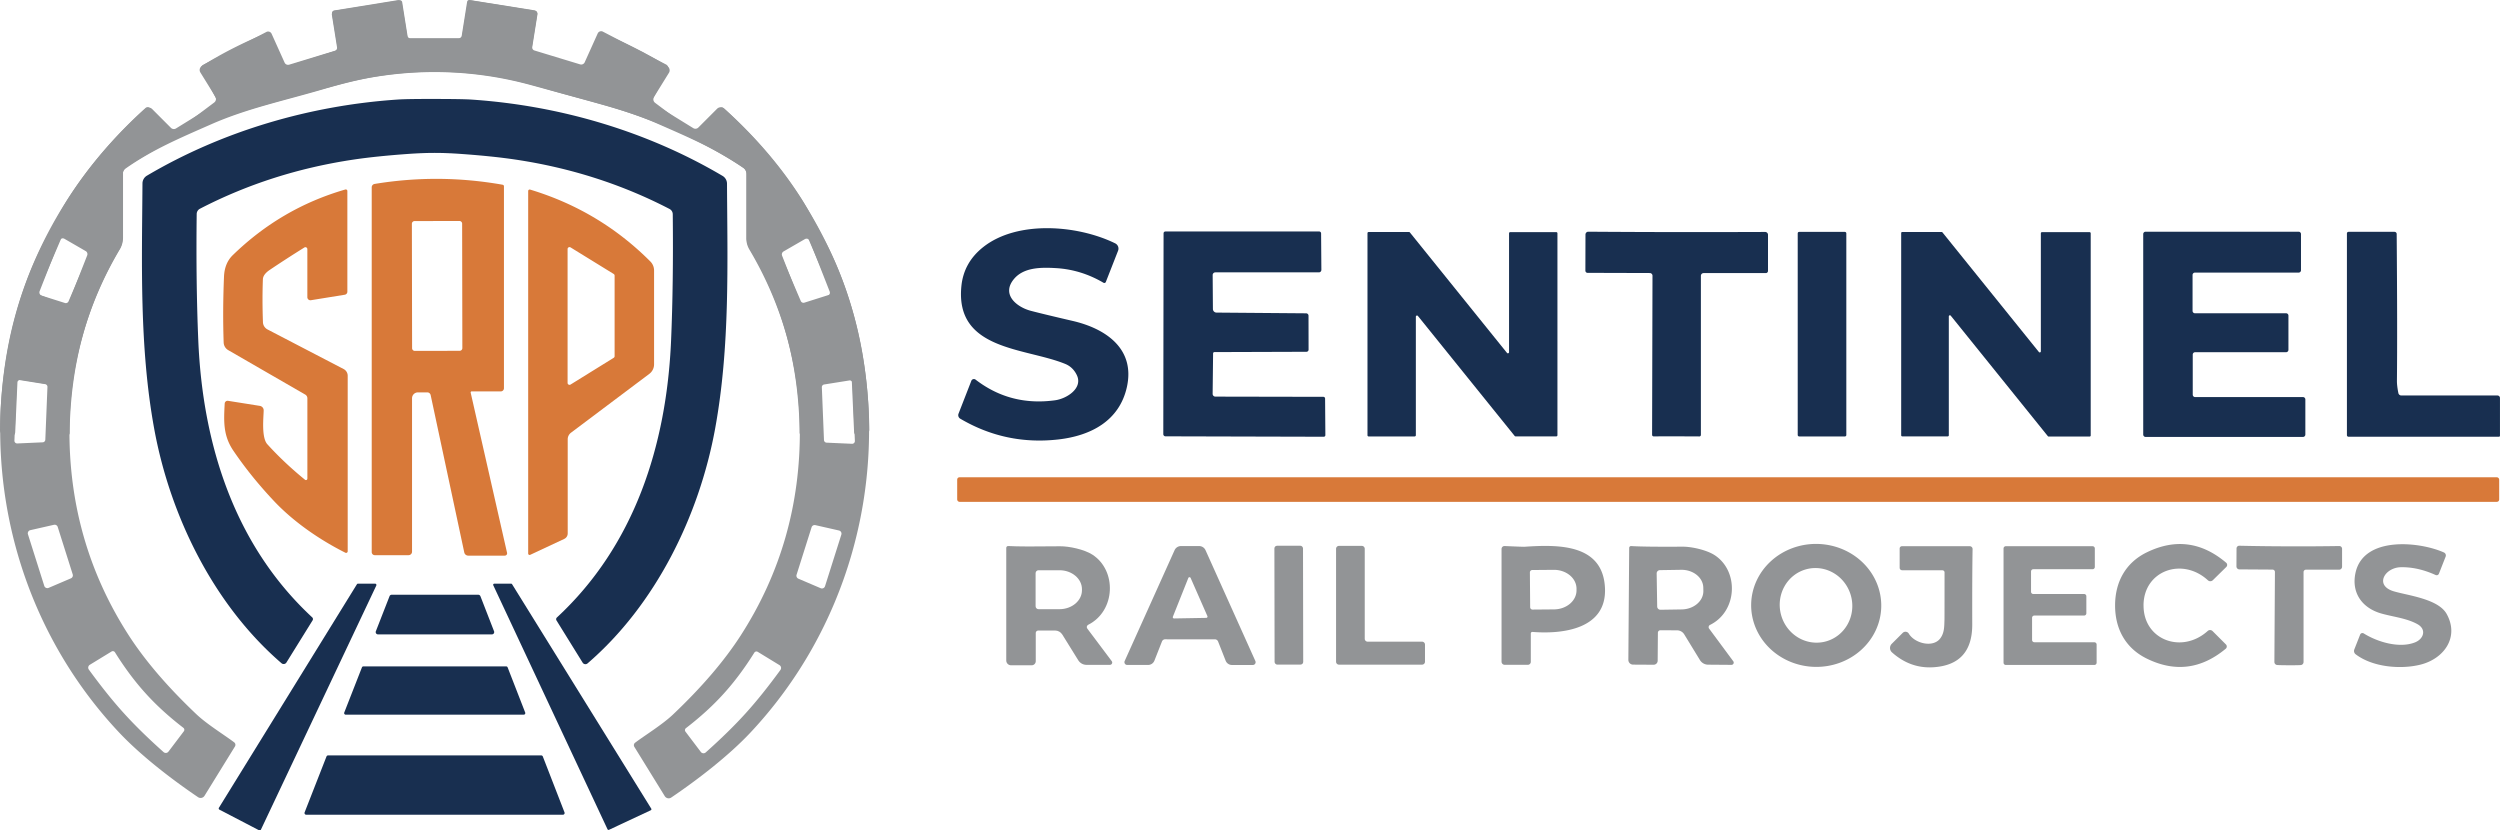 <?xml version="1.0" encoding="UTF-8" standalone="no"?>
<!-- Created with Inkscape (http://www.inkscape.org/) -->

<svg
   width="82.032mm"
   height="27.249mm"
   viewBox="0 0 82.032 27.249"
   version="1.1"
   id="svg1"
   xml:space="preserve"
   xmlns="http://www.w3.org/2000/svg"
   xmlns:svg="http://www.w3.org/2000/svg"><defs
     id="defs1" /><path
     fill="#929496"
     d="m 9.357,2.156 a 0.036,0.036 0 0 0 0.044,0.019 l 1.65,-0.522 a 0.046,0.047 76.5 0 0 0.032,-0.051 l -0.188,-1.161 a 0.086,0.086 0 0 1 0.071,-0.098 l 2.088,-0.338 a 0.113,0.113 0 0 1 0.131,0.093 l 0.176,1.085 a 0.087,0.086 85.1 0 0 0.085,0.072 h 1.605 a 0.101,0.101 0 0 0 0.1,-0.086 l 0.176,-1.108 a 0.073,0.073 0 0 1 0.083,-0.061 L 17.53,0.338 a 0.125,0.125 0 0 1 0.104,0.143 l -0.169,1.062 a 0.101,0.101 0 0 0 0.07,0.113 l 1.5,0.456 a 0.126,0.125 20.4 0 0 0.151,-0.069 l 0.426,-0.945 a 0.124,0.125 25.8 0 1 0.17,-0.06 l 2.075,1.079 a 0.136,0.135 27.6 0 1 0.057,0.182 l -0.502,0.965 a 0.107,0.107 0 0 0 0.038,0.14 l 1.297,0.8 a 0.135,0.135 0 0 0 0.167,-0.019 l 0.615,-0.616 a 0.172,0.171 43.6 0 1 0.235,-0.006 q 1.542,1.388 2.538,2.964 0.244,0.386 0.777,1.4 c 0.977,1.856 1.424,4.08 1.445,6.169 a 0.186,0.186 0 0 1 -0.155,0.186 l -0.173,0.028 a 0.148,0.148 0 0 1 -0.171,-0.14 l -0.073,-1.637 a 0.089,0.089 0 0 0 -0.103,-0.083 l -0.827,0.134 a 0.115,0.115 0 0 0 -0.097,0.118 l 0.064,1.455 a 0.097,0.096 87.3 0 1 -0.091,0.101 l -0.569,0.025 a 0.087,0.087 0 0 1 -0.091,-0.086 q -0.033,-3.347 -1.64,-6.037 a 0.659,0.656 29.8 0 1 -0.092,-0.336 v -2.092 a 0.268,0.269 17.3 0 0 -0.115,-0.221 c -0.863,-0.605 -1.72,-0.97 -2.809,-1.449 -1.176,-0.516 -2.371,-0.764 -3.646,-1.139 q -0.995,-0.293 -1.693,-0.407 -2.606,-0.426 -5.14,0.265 -2.048,0.558 -2.561,0.706 -2.387,0.688 -4.399,1.998 a 0.23,0.232 73.3 0 0 -0.106,0.194 v 2.122 a 0.741,0.75 60 0 1 -0.104,0.378 c -1.056,1.78 -1.637,3.774 -1.654,5.878 q -0.029,3.715 1.931,6.768 0.81,1.262 2.236,2.613 c 0.347,0.328 0.901,0.667 1.238,0.92 a 0.103,0.103 0 0 1 0.026,0.135 l -0.999,1.619 a 0.15,0.151 33.2 0 1 -0.213,0.045 c -0.872,-0.59 -1.887,-1.373 -2.598,-2.131 C 0.75,20.672 -0.579,15.995 0.246,11.468 0.806,8.398 2.459,5.63 4.775,3.544 a 0.1,0.1 0 0 1 0.139,0.003 l 0.722,0.723 a 0.131,0.131 0 0 0 0.171,0.011 l 1.221,-0.917 a 0.148,0.146 55.5 0 0 0.036,-0.196 l -0.489,-0.79 a 0.155,0.157 57.8 0 1 0.05,-0.214 q 0.95,-0.6 2.114,-1.079 a 0.112,0.11 66.3 0 1 0.143,0.056 z m -7.251,7.836 a 0.115,0.115 0 0 0 0.149,-0.065 l 0.606,-1.547 a 0.115,0.115 0 0 0 -0.05,-0.142 l -0.696,-0.402 a 0.115,0.115 0 0 0 -0.164,0.057 l -0.65,1.66 a 0.115,0.115 0 0 0 0.065,0.149 z M 27.2,9.676 a 0.097,0.097 0 0 0 0.061,-0.131 l -0.737,-1.713 a 0.097,0.097 0 0 0 -0.14,-0.044 l -0.723,0.447 a 0.097,0.097 0 0 0 -0.038,0.121 l 0.653,1.521 a 0.097,0.097 0 0 0 0.118,0.054 z M 0.655,12.473 a 0.09,0.09 0 0 0 -0.105,0.086 l -0.077,1.899 a 0.09,0.09 0 0 0 0.093,0.093 l 0.835,-0.037 a 0.09,0.09 0 0 0 0.086,-0.086 l 0.07,-1.731 a 0.09,0.09 0 0 0 -0.075,-0.092 z m 1.672,6.504 a 0.106,0.106 0 0 0 0.059,-0.13 l -0.492,-1.556 a 0.106,0.106 0 0 0 -0.124,-0.071 l -0.775,0.176 a 0.106,0.106 0 0 0 -0.078,0.135 l 0.536,1.694 a 0.106,0.106 0 0 0 0.142,0.065 z m 1.734,4.421 q 0.528,0.585 1.306,1.28 a 0.109,0.11 39.5 0 0 0.161,-0.016 l 0.504,-0.666 a 0.082,0.082 0 0 0 -0.016,-0.115 q -0.712,-0.547 -1.239,-1.131 -0.528,-0.582 -1.004,-1.345 a 0.082,0.082 0 0 0 -0.113,-0.027 l -0.712,0.435 a 0.109,0.11 56.2 0 0 -0.032,0.159 q 0.615,0.843 1.145,1.426 z"
     id="path75-6"
     style="stroke-width:0.113" /><path
     fill="#929496"
     d="m 19.167,2.167 a 0.036,0.036 0 0 1 -0.044,0.019 l -1.65,-0.522 a 0.047,0.046 13.5 0 1 -0.032,-0.051 l 0.188,-1.161 a 0.086,0.086 0 0 0 -0.071,-0.098 l -2.088,-0.338 a 0.113,0.113 0 0 0 -0.131,0.093 l -0.176,1.085 a 0.086,0.087 4.9 0 1 -0.085,0.072 h -1.605 a 0.101,0.101 0 0 1 -0.1,-0.086 l -0.176,-1.108 a 0.073,0.073 0 0 0 -0.083,-0.061 l -2.12,0.337 a 0.125,0.125 0 0 0 -0.104,0.143 l 0.169,1.062 a 0.101,0.101 0 0 1 -0.07,0.113 l -1.5,0.456 a 0.125,0.126 69.6 0 1 -0.151,-0.069 l -0.426,-0.945 a 0.125,0.124 64.2 0 0 -0.17,-0.06 l -2.075,1.079 a 0.135,0.136 62.4 0 0 -0.058,0.182 l 0.502,0.965 a 0.107,0.107 0 0 1 -0.038,0.14 l -1.297,0.8 a 0.135,0.135 0 0 1 -0.167,-0.019 l -0.615,-0.616 a 0.171,0.172 46.4 0 0 -0.235,-0.006 q -1.542,1.388 -2.538,2.964 -0.244,0.386 -0.777,1.4 C 0.469,9.795 0.021,12.019 4.4937704e-6,14.107 A 0.186,0.186 0 0 0 0.155,14.293 l 0.173,0.028 a 0.148,0.148 0 0 0 0.171,-0.14 l 0.073,-1.637 a 0.089,0.089 0 0 1 0.103,-0.083 l 0.827,0.134 a 0.115,0.115 0 0 1 0.097,0.118 l -0.064,1.455 a 0.096,0.097 2.7 0 0 0.091,0.101 l 0.569,0.025 a 0.087,0.087 0 0 0 0.091,-0.086 q 0.033,-3.347 1.64,-6.037 a 0.656,0.659 60.2 0 0 0.092,-0.336 v -2.092 a 0.269,0.268 72.7 0 1 0.115,-0.221 c 0.863,-0.605 1.72,-0.97 2.809,-1.449 1.176,-0.516 2.371,-0.764 3.646,-1.139 q 0.995,-0.293 1.693,-0.407 2.606,-0.426 5.14,0.265 2.048,0.558 2.561,0.706 2.387,0.688 4.399,1.998 a 0.232,0.23 16.7 0 1 0.106,0.194 v 2.122 a 0.75,0.741 30 0 0 0.104,0.379 c 1.056,1.78 1.637,3.774 1.654,5.878 q 0.029,3.715 -1.931,6.768 -0.81,1.262 -2.236,2.613 c -0.347,0.328 -0.901,0.667 -1.238,0.92 a 0.103,0.103 0 0 0 -0.026,0.135 l 0.999,1.619 a 0.151,0.15 56.8 0 0 0.213,0.045 c 0.872,-0.59 1.887,-1.373 2.598,-2.131 3.15,-3.359 4.479,-8.036 3.653,-12.563 C 27.718,8.409 26.066,5.641 23.75,3.555 a 0.1,0.1 0 0 0 -0.139,0.003 l -0.722,0.723 a 0.131,0.131 0 0 1 -0.171,0.011 l -1.221,-0.917 a 0.146,0.148 34.5 0 1 -0.036,-0.196 l 0.489,-0.79 a 0.157,0.155 32.2 0 0 -0.05,-0.214 q -0.95,-0.6 -2.114,-1.079 a 0.11,0.112 23.7 0 0 -0.143,0.056 z m 7.251,7.836 a 0.115,0.115 0 0 1 -0.149,-0.065 l -0.606,-1.547 a 0.115,0.115 0 0 1 0.05,-0.142 l 0.696,-0.402 a 0.115,0.115 0 0 1 0.164,0.057 l 0.65,1.66 a 0.115,0.115 0 0 1 -0.065,0.149 z M 1.325,9.687 a 0.097,0.097 0 0 1 -0.061,-0.131 l 0.737,-1.713 a 0.097,0.097 0 0 1 0.14,-0.044 l 0.723,0.447 a 0.097,0.097 0 0 1 0.038,0.121 l -0.653,1.521 a 0.097,0.097 0 0 1 -0.118,0.054 z M 27.869,12.484 a 0.09,0.09 0 0 1 0.105,0.086 l 0.077,1.899 a 0.09,0.09 0 0 1 -0.093,0.093 l -0.835,-0.037 a 0.09,0.09 0 0 1 -0.086,-0.086 l -0.07,-1.731 a 0.09,0.09 0 0 1 0.075,-0.092 z m -1.672,6.504 a 0.106,0.106 0 0 1 -0.059,-0.13 l 0.492,-1.556 a 0.106,0.106 0 0 1 0.124,-0.071 l 0.775,0.176 a 0.106,0.106 0 0 1 0.078,0.135 l -0.536,1.694 a 0.106,0.106 0 0 1 -0.142,0.065 z m -1.734,4.421 q -0.528,0.585 -1.306,1.28 a 0.11,0.109 50.5 0 1 -0.161,-0.016 l -0.504,-0.666 a 0.082,0.082 0 0 1 0.016,-0.115 q 0.712,-0.547 1.239,-1.131 0.528,-0.582 1.004,-1.345 a 0.082,0.082 0 0 1 0.113,-0.027 l 0.712,0.435 a 0.11,0.109 33.8 0 1 0.032,0.159 q -0.615,0.843 -1.145,1.426 z"
     id="path75-6-1"
     style="fill:#929496;fill-opacity:1;stroke-width:0.113" /><path
     fill="#182f50"
     d="m 14.267,3.247 q 0.902,0.001 1.196,0.02 c 2.888,0.193 5.761,1.035 8.247,2.505 a 0.297,0.297 0 0 1 0.145,0.253 c 0.013,2.585 0.103,5.354 -0.39,8.042 -0.525,2.867 -1.956,5.782 -4.186,7.701 a 0.107,0.107 0 0 1 -0.161,-0.025 l -0.857,-1.383 a 0.078,0.078 0 0 1 0.013,-0.099 c 2.547,-2.359 3.599,-5.656 3.746,-9.091 q 0.08,-1.871 0.055,-4.141 a 0.196,0.197 13.2 0 0 -0.107,-0.173 q -2.336,-1.212 -5.043,-1.618 -0.745,-0.112 -1.799,-0.187 -0.471,-0.034 -0.861,-0.034 -0.39,0 -0.861,0.033 -1.054,0.075 -1.799,0.186 -2.707,0.403 -5.044,1.613 a 0.197,0.196 76.9 0 0 -0.107,0.173 q -0.027,2.27 0.052,4.141 c 0.143,3.435 1.193,6.733 3.738,9.094 a 0.078,0.078 0 0 1 0.013,0.099 l -0.858,1.382 a 0.107,0.107 0 0 1 -0.161,0.025 c -2.229,-1.92 -3.658,-4.836 -4.18,-7.704 -0.49,-2.688 -0.399,-5.457 -0.383,-8.042 a 0.297,0.297 0 0 1 0.146,-0.253 c 2.487,-1.468 5.36,-2.308 8.248,-2.499 q 0.294,-0.019 1.197,-0.019 z"
     id="path76-9"
     style="stroke-width:0.113" /><path
     fill="#d87939"
     d="m 15.477,12.842 a 0.034,0.034 0 0 0 -0.033,0.041 l 1.194,5.257 a 0.075,0.077 83.5 0 1 -0.074,0.092 h -1.2 a 0.133,0.133 0 0 1 -0.13,-0.105 l -1.103,-5.163 a 0.113,0.112 83.9 0 0 -0.109,-0.089 h -0.308 a 0.194,0.194 0 0 0 -0.194,0.194 v 5.034 a 0.115,0.114 0 0 1 -0.115,0.114 h -1.107 a 0.101,0.101 0 0 1 -0.101,-0.101 V 6.146 a 0.112,0.113 85.2 0 1 0.093,-0.11 q 2.103,-0.347 4.204,0.026 a 0.051,0.051 0 0 1 0.042,0.05 v 6.627 a 0.103,0.104 0 0 1 -0.103,0.104 z m -0.313,-5.502 a 0.089,0.089 0 0 0 -0.089,-0.089 l -1.471,0.003 a 0.089,0.089 0 0 0 -0.089,0.089 l 0.007,4.082 a 0.089,0.089 0 0 0 0.089,0.089 l 1.471,-0.003 a 0.089,0.089 0 0 0 0.089,-0.089 z"
     id="path77-4"
     style="stroke-width:0.113" /><path
     fill="#d87939"
     d="m 10.086,15.704 v -2.634 a 0.141,0.142 14.8 0 0 -0.071,-0.123 l -2.526,-1.458 a 0.301,0.301 0 0 1 -0.15,-0.25 q -0.036,-1.027 0.011,-2.161 0.019,-0.445 0.287,-0.705 1.589,-1.546 3.694,-2.155 a 0.052,0.052 0 0 1 0.067,0.05 v 3.303 a 0.101,0.101 0 0 1 -0.086,0.1 l -1.111,0.18 a 0.1,0.1 0 0 1 -0.116,-0.099 v -1.577 a 0.064,0.064 0 0 0 -0.098,-0.054 q -0.618,0.386 -1.133,0.733 -0.222,0.149 -0.228,0.311 -0.025,0.662 0.002,1.407 a 0.279,0.279 0 0 0 0.15,0.238 l 2.497,1.299 a 0.249,0.249 0 0 1 0.134,0.221 v 5.76 a 0.052,0.053 13.1 0 1 -0.075,0.047 c -0.819,-0.411 -1.686,-0.997 -2.348,-1.701 q -0.754,-0.801 -1.327,-1.645 c -0.341,-0.5 -0.317,-0.97 -0.286,-1.55 a 0.096,0.096 0 0 1 0.11,-0.089 l 1.043,0.166 a 0.15,0.148 4.6 0 1 0.126,0.146 c -10e-4,0.202 -0.083,0.889 0.121,1.114 q 0.546,0.602 1.234,1.163 a 0.047,0.047 0 0 0 0.078,-0.037 z"
     id="path78-1"
     style="stroke-width:0.113" /><path
     fill="#d87939"
     d="m 17.399,18.205 a 0.047,0.047 0 0 1 -0.068,-0.043 V 6.268 a 0.05,0.05 0 0 1 0.064,-0.047 q 2.277,0.688 3.945,2.359 a 0.415,0.419 22.3 0 1 0.122,0.295 v 3.08 a 0.391,0.391 0 0 1 -0.154,0.311 l -2.573,1.933 a 0.273,0.27 71.6 0 0 -0.107,0.216 v 3.09 a 0.196,0.197 77.5 0 1 -0.114,0.178 z m 2.738,-6.464 a 0.064,0.064 0 0 0 0.03,-0.055 V 9.045 a 0.064,0.064 0 0 0 -0.03,-0.055 l -1.415,-0.872 a 0.064,0.064 0 0 0 -0.098,0.054 v 4.392 a 0.064,0.064 0 0 0 0.098,0.054 z"
     id="path79-3"
     style="stroke-width:0.113" /><path
     fill="#182f50"
     d="m 31.872,12.496 a 0.09,0.091 29.3 0 1 0.14,-0.039 q 1.142,0.879 2.61,0.677 c 0.381,-0.052 0.914,-0.393 0.714,-0.82 q -0.126,-0.268 -0.386,-0.374 c -1.312,-0.535 -3.618,-0.436 -3.404,-2.553 q 0.078,-0.776 0.718,-1.281 c 1.117,-0.882 3.091,-0.727 4.328,-0.121 a 0.192,0.19 23.8 0 1 0.095,0.242 l -0.401,1.024 a 0.054,0.054 0 0 1 -0.078,0.027 q -0.733,-0.431 -1.555,-0.48 c -0.497,-0.03 -1.057,-0.026 -1.377,0.351 -0.434,0.513 0.085,0.926 0.541,1.048 q 0.376,0.1 1.387,0.335 c 1.063,0.248 2.059,0.902 1.77,2.179 -0.248,1.092 -1.168,1.586 -2.248,1.709 q -1.727,0.196 -3.218,-0.682 a 0.134,0.134 0 0 1 -0.056,-0.164 z"
     id="path80-7"
     style="stroke-width:0.113" /><path
     fill="#182f50"
     d="m 43.422,13.021 a 0.057,0.057 0 0 1 0.058,0.057 l 0.009,1.2 a 0.053,0.053 0 0 1 -0.053,0.053 l -5.193,-0.014 a 0.072,0.072 0 0 1 -0.072,-0.072 l 0.009,-6.589 a 0.059,0.06 0.1 0 1 0.059,-0.06 h 5.048 a 0.063,0.062 89.6 0 1 0.062,0.062 l 0.009,1.196 a 0.082,0.082 0 0 1 -0.082,0.083 h -3.397 a 0.088,0.088 0 0 0 -0.088,0.089 l 0.008,1.113 a 0.119,0.119 0 0 0 0.119,0.118 l 2.94,0.024 a 0.079,0.079 0 0 1 0.078,0.079 l 0.002,1.112 a 0.07,0.07 0 0 1 -0.07,0.071 l -3.019,0.01 a 0.044,0.044 0 0 0 -0.044,0.042 l -0.015,1.327 a 0.09,0.09 0 0 0 0.089,0.092 z"
     id="path81-8"
     style="stroke-width:0.113" /><path
     fill="#182f50"
     d="m 46.418,14.321 h -1.509 a 0.038,0.038 0 0 1 -0.038,-0.038 V 7.651 a 0.038,0.038 0 0 1 0.038,-0.038 h 1.325 a 0.038,0.038 0 0 1 0.029,0.015 l 3.185,3.951 a 0.038,0.038 0 0 0 0.068,-0.024 V 7.655 a 0.038,0.038 0 0 1 0.038,-0.038 h 1.512 a 0.038,0.038 0 0 1 0.038,0.038 v 6.626 a 0.038,0.038 0 0 1 -0.038,0.038 h -1.337 a 0.038,0.038 0 0 1 -0.029,-0.015 l -3.174,-3.936 a 0.038,0.038 0 0 0 -0.068,0.024 v 3.89 a 0.038,0.038 0 0 1 -0.038,0.038 z"
     id="path82-8"
     style="stroke-width:0.113" /><path
     fill="#182f50"
     d="m 55.019,7.615 q 1.409,0.002 2.901,-0.004 a 0.093,0.093 0 0 1 0.093,0.093 v 1.185 a 0.071,0.072 0 0 1 -0.071,0.072 h -2.042 a 0.089,0.089 0 0 0 -0.089,0.089 v 5.22 a 0.05,0.051 0.2 0 1 -0.05,0.051 q -0.14,-0.002 -0.751,-0.003 -0.611,0 -0.75,0.001 a 0.051,0.05 89.9 0 1 -0.05,-0.051 l 0.013,-5.22 a 0.089,0.089 0 0 0 -0.089,-0.089 l -2.042,-0.006 a 0.071,0.072 0.1 0 1 -0.071,-0.072 l 0.003,-1.185 a 0.093,0.093 0 0 1 0.093,-0.093 q 1.491,0.011 2.901,0.012 z"
     id="path83-3"
     style="stroke-width:0.113" /><rect
     fill="#182f50"
     x="58.988"
     y="7.609"
     width="1.595"
     height="6.712"
     rx="0.045"
     id="rect83-8"
     style="stroke-width:0.113" /><path
     fill="#182f50"
     d="m 68.602,7.654 v 6.635 a 0.036,0.036 0 0 1 -0.036,0.036 h -1.343 a 0.036,0.036 0 0 1 -0.028,-0.014 l -3.185,-3.952 a 0.036,0.036 0 0 0 -0.064,0.023 v 3.901 a 0.036,0.036 0 0 1 -0.036,0.036 h -1.491 a 0.036,0.036 0 0 1 -0.036,-0.036 V 7.648 a 0.036,0.036 0 0 1 0.036,-0.036 h 1.291 a 0.036,0.036 0 0 1 0.028,0.014 l 3.164,3.925 a 0.036,0.036 0 0 0 0.064,-0.023 V 7.654 a 0.036,0.036 0 0 1 0.036,-0.036 h 1.564 a 0.036,0.036 0 0 1 0.036,0.036 z"
     id="path84-1"
     style="fill:#182f50;fill-opacity:1;stroke:none;stroke-width:0.113" /><path
     fill="#182f50"
     d="m 75.567,14.337 h -5.164 a 0.078,0.078 0 0 1 -0.078,-0.078 V 7.681 a 0.078,0.078 0 0 1 0.078,-0.078 h 5.021 a 0.078,0.078 0 0 1 0.078,0.078 v 1.186 a 0.078,0.078 0 0 1 -0.078,0.078 h -3.402 a 0.078,0.078 0 0 0 -0.078,0.078 v 1.178 a 0.078,0.078 0 0 0 0.078,0.078 h 2.99 a 0.078,0.078 0 0 1 0.078,0.078 v 1.122 a 0.078,0.078 0 0 1 -0.078,0.078 h -2.984 a 0.078,0.078 0 0 0 -0.078,0.078 v 1.316 a 0.078,0.078 0 0 0 0.078,0.078 h 3.539 a 0.078,0.078 0 0 1 0.078,0.078 V 14.259 a 0.078,0.078 0 0 1 -0.078,0.078 z"
     id="path85-5"
     style="stroke-width:0.113" /><path
     fill="#182f50"
     d="m 77.063,7.607 h 1.507 a 0.072,0.072 0 0 1 0.072,0.072 q 0.025,3.146 0.008,4.816 -10e-4,0.161 0.047,0.402 a 0.099,0.099 0 0 0 0.097,0.08 h 3.154 a 0.083,0.083 0 0 1 0.083,0.083 v 1.236 a 0.034,0.035 0 0 1 -0.034,0.035 h -4.935 a 0.053,0.052 0 0 1 -0.053,-0.052 V 7.659 a 0.053,0.052 0 0 1 0.053,-0.052 z"
     id="path86-3"
     style="stroke-width:0.113" /><rect
     fill="#d87939"
     x="31.408"
     y="15.66"
     width="50.597"
     height="0.807"
     rx="0.075"
     id="rect90-5"
     style="stroke-width:0.107" /><path
     fill="#929496"
     d="m 57.461,19.817 a 2.135,2.018 1.3 0 1 2.18,-1.969 2.135,2.018 1.3 0 1 2.088,2.065 2.135,2.018 1.3 0 1 -2.18,1.969 2.135,2.018 1.3 0 1 -2.088,-2.065 z m 1.808,-1.138 a 1.227,1.188 74.9 0 0 -0.828,1.494 1.227,1.188 74.9 0 0 1.467,0.875 1.227,1.188 74.9 0 0 0.828,-1.494 1.227,1.188 74.9 0 0 -1.467,-0.875 z"
     id="path93-3"
     style="stroke-width:0.113" /><path
     fill="#929496"
     d="m 77.443,20.823 a 0.08,0.08 0 0 1 0.117,-0.039 c 0.445,0.279 1.166,0.5 1.684,0.294 0.287,-0.114 0.385,-0.428 0.078,-0.598 -0.349,-0.193 -0.773,-0.235 -1.17,-0.345 -0.643,-0.177 -1.01,-0.686 -0.858,-1.353 0.273,-1.195 2.09,-1.015 2.898,-0.654 a 0.107,0.106 22.7 0 1 0.056,0.136 l -0.22,0.56 a 0.08,0.081 23.1 0 1 -0.108,0.044 q -0.589,-0.267 -1.14,-0.256 c -0.529,0.009 -0.88,0.599 -0.233,0.791 0.476,0.14 1.459,0.248 1.735,0.743 0.422,0.762 -0.086,1.473 -0.869,1.665 -0.644,0.158 -1.558,0.083 -2.117,-0.342 a 0.136,0.136 0 0 1 -0.045,-0.158 z"
     id="path94-6"
     style="stroke-width:0.113" /><path
     fill="#929496"
     d="m 70.336,19.863 c -0.006,1.138 1.258,1.605 2.105,0.841 a 0.117,0.116 46.3 0 1 0.16,0.004 l 0.438,0.438 a 0.096,0.095 47.8 0 1 -0.007,0.141 q -1.21,1.005 -2.597,0.32 c -0.702,-0.347 -1.036,-0.988 -1.033,-1.749 0.003,-0.763 0.345,-1.399 1.05,-1.739 q 1.392,-0.673 2.593,0.344 a 0.095,0.096 42.7 0 1 0.006,0.141 l -0.443,0.435 a 0.116,0.117 44.3 0 1 -0.16,0.002 c -0.84,-0.772 -2.109,-0.317 -2.113,0.822 z"
     id="path95-5"
     style="stroke-width:0.113" /><path
     fill="#929496"
     d="m 33.986,20.772 v 0.924 c 0,0.074 -0.06,0.134 -0.134,0.134 h -0.677 c -0.086,0 -0.157,-0.07 -0.157,-0.157 v -3.695 c -5e-5,-0.035 0.029,-0.063 0.064,-0.061 0.299,0.017 0.867,0.019 1.704,0.008 0.295,-0.003 0.792,0.103 1.058,0.274 0.81,0.522 0.764,1.85 -0.139,2.303 -0.045,0.023 -0.059,0.082 -0.028,0.123 l 0.803,1.07 c 0.037,0.049 0.002,0.12 -0.06,0.121 h -0.769 c -0.111,-1.02e-4 -0.213,-0.058 -0.271,-0.152 l -0.523,-0.843 c -0.051,-0.082 -0.141,-0.132 -0.237,-0.132 h -0.553 c -0.045,0 -0.082,0.037 -0.082,0.083 z m -0.005,-1.965 v 1.086 c 0,0.053 0.043,0.096 0.096,0.096 h 0.688 c 0.407,0 0.737,-0.278 0.737,-0.622 v -0.034 c 0,-0.343 -0.33,-0.622 -0.737,-0.622 h -0.688 c -0.053,0 -0.096,0.043 -0.096,0.096 z"
     id="path96-9"
     style="stroke-width:0.113" /><path
     fill="#929496"
     d="m 39.048,20.979 q -0.39,0 -0.816,-0.002 a 0.112,0.113 10.9 0 0 -0.105,0.072 l -0.247,0.627 a 0.223,0.223 0 0 1 -0.208,0.143 h -0.685 a 0.091,0.092 12 0 1 -0.083,-0.13 l 1.637,-3.635 a 0.23,0.232 9 0 1 0.185,-0.135 q 0.003,0 0.323,0 0.32,0 0.323,0 a 0.232,0.23 81.1 0 1 0.185,0.135 l 1.635,3.636 a 0.092,0.091 78 0 1 -0.083,0.13 h -0.685 a 0.223,0.223 0 0 1 -0.208,-0.143 l -0.247,-0.627 a 0.113,0.112 79.2 0 0 -0.105,-0.072 q -0.426,0.001 -0.816,0.001 z m -0.563,-0.742 a 0.041,0.041 0 0 0 0.038,0.056 l 1.06,-0.019 a 0.041,0.041 0 0 0 0.036,-0.056 l -0.552,-1.256 a 0.041,0.041 0 0 0 -0.074,0.001 z"
     id="path97-5"
     style="stroke-width:0.113" /><rect
     fill="#929496"
     x="41.785"
     y="17.981"
     transform="rotate(-0.1)"
     width="0.939"
     height="3.9"
     rx="0.087"
     id="rect97-4"
     style="stroke-width:0.113" /><path
     fill="#929496"
     d="m 46.662,21.809 h -2.726 a 0.096,0.096 0 0 1 -0.096,-0.096 v -3.705 a 0.096,0.096 0 0 1 0.096,-0.096 h 0.749 a 0.096,0.096 0 0 1 0.096,0.096 v 2.951 a 0.096,0.096 0 0 0 0.096,0.096 h 1.785 a 0.096,0.096 0 0 1 0.096,0.096 v 0.562 a 0.096,0.096 0 0 1 -0.096,0.096 z"
     id="path98-9"
     style="stroke-width:0.113" /><path
     fill="#929496"
     d="m 50.285,20.735 a 0.051,0.051 0 0 0 -0.055,0.051 v 0.93 a 0.1,0.099 0 0 1 -0.1,0.099 h -0.755 a 0.105,0.104 0 0 1 -0.105,-0.104 v -3.698 a 0.097,0.096 1.3 0 1 0.101,-0.096 q 0.605,0.027 0.65,0.024 c 1.083,-0.072 2.58,-0.112 2.643,1.359 0.059,1.339 -1.381,1.515 -2.379,1.435 z m -0.085,-1.952 0.009,1.142 a 0.078,0.078 0 0 0 0.079,0.077 l 0.705,-0.006 a 0.622,0.742 89.5 0 0 0.737,-0.629 v -0.054 a 0.622,0.742 89.5 0 0 -0.748,-0.615 l -0.705,0.006 a 0.078,0.078 0 0 0 -0.077,0.079 z"
     id="path99-1"
     style="stroke-width:0.113" /><path
     fill="#929496"
     d="m 54.482,20.68 a 0.082,0.083 0.4 0 0 -0.082,0.082 l -0.007,0.918 a 0.133,0.133 0 0 1 -0.135,0.132 l -0.673,-0.004 a 0.155,0.155 0 0 1 -0.154,-0.157 l 0.027,-3.672 a 0.061,0.061 0 0 1 0.064,-0.061 q 0.445,0.028 1.694,0.02 c 0.293,-0.001 0.786,0.108 1.049,0.28 0.801,0.524 0.746,1.844 -0.154,2.287 a 0.081,0.082 58.1 0 0 -0.029,0.123 l 0.791,1.069 a 0.074,0.074 0 0 1 -0.06,0.119 l -0.765,-0.006 a 0.318,0.317 74.6 0 1 -0.269,-0.153 l -0.514,-0.841 a 0.278,0.276 74.3 0 0 -0.233,-0.133 z m -0.122,-1.863 0.017,1.086 a 0.107,0.107 0 0 0 0.108,0.105 l 0.698,-0.011 a 0.597,0.718 89.1 0 0 0.709,-0.608 l -0.002,-0.106 a 0.597,0.718 89.1 0 0 -0.727,-0.586 l -0.698,0.011 a 0.107,0.107 0 0 0 -0.105,0.109 z"
     id="path100-7"
     style="stroke-width:0.113" /><path
     fill="#929496"
     d="m 62.413,18.711 a 0.08,0.08 0 0 1 -0.08,-0.08 v -0.633 a 0.075,0.075 0 0 1 0.075,-0.075 h 2.226 a 0.092,0.092 0 0 1 0.092,0.095 q -0.015,0.882 -0.011,2.473 0.003,1.326 -1.282,1.404 -0.754,0.045 -1.352,-0.489 a 0.193,0.194 43.2 0 1 -0.008,-0.28 l 0.36,-0.359 a 0.128,0.128 0 0 1 0.201,0.025 c 0.189,0.317 0.785,0.472 1.027,0.161 0.143,-0.185 0.135,-0.394 0.143,-0.632 q 0.002,-0.107 0.002,-1.539 a 0.07,0.069 0 0 0 -0.07,-0.069 z"
     id="path101-5"
     style="stroke-width:0.113" /><path
     fill="#929496"
     d="m 66.751,21.075 h 1.971 a 0.074,0.074 0 0 1 0.074,0.074 v 0.596 a 0.074,0.074 0 0 1 -0.074,0.074 h -2.906 a 0.074,0.074 0 0 1 -0.074,-0.074 v -3.748 a 0.074,0.074 0 0 1 0.074,-0.074 h 2.847 a 0.074,0.074 0 0 1 0.074,0.074 v 0.607 a 0.074,0.074 0 0 1 -0.074,0.074 h -1.945 a 0.074,0.074 0 0 0 -0.074,0.074 v 0.665 a 0.074,0.074 0 0 0 0.074,0.074 h 1.667 a 0.074,0.074 0 0 1 0.074,0.074 v 0.559 a 0.074,0.074 0 0 1 -0.074,0.074 h -1.633 a 0.074,0.074 0 0 0 -0.074,0.074 v 0.727 a 0.074,0.074 0 0 0 0.074,0.074 z"
     id="path102-5"
     style="stroke-width:0.113" /><path
     fill="#929496"
     d="m 75.12,17.927 q 0.841,0.003 1.639,-0.01 a 0.089,0.09 89.4 0 1 0.091,0.089 v 0.589 a 0.097,0.098 0 0 1 -0.097,0.098 h -1.088 a 0.079,0.079 0 0 0 -0.079,0.079 v 2.951 a 0.101,0.1 88.5 0 1 -0.096,0.1 q -0.101,0.007 -0.383,0.006 -0.282,-0.001 -0.383,-0.008 a 0.1,0.101 1.8 0 1 -0.095,-0.101 l 0.018,-2.95 a 0.079,0.079 0 0 0 -0.079,-0.08 l -1.088,-0.007 a 0.097,0.098 0.3 0 1 -0.096,-0.098 l 0.003,-0.589 a 0.09,0.089 0.9 0 1 0.091,-0.089 q 0.798,0.018 1.64,0.02 z"
     id="path103-4"
     style="stroke-width:0.113" /><path
     fill="#182f50"
     d="M 8.501,27.244 7.2,26.567 a 0.044,0.044 0 0 1 -0.017,-0.062 l 4.528,-7.333 a 0.044,0.044 0 0 1 0.037,-0.021 h 0.558 a 0.044,0.044 0 0 1 0.041,0.063 l -3.786,8.01 a 0.044,0.044 0 0 1 -0.06,0.02 z"
     id="path114-8"
     style="stroke-width:0.113" /><path
     fill="#182f50"
     d="m 16.22,19.152 h 0.551 a 0.037,0.037 0 0 1 0.032,0.018 l 4.566,7.363 a 0.037,0.037 0 0 1 -0.016,0.054 l -1.369,0.641 a 0.037,0.037 0 0 1 -0.05,-0.018 l -3.748,-8.005 a 0.037,0.037 0 0 1 0.034,-0.053 z"
     id="path115-3"
     style="stroke-width:0.113" /><path
     fill="#182f50"
     d="m 15.764,19.563 0.447,1.15 a 0.075,0.075 0 0 1 -0.071,0.103 h -3.737 a 0.075,0.075 0 0 1 -0.07,-0.103 l 0.449,-1.15 a 0.075,0.075 0 0 1 0.071,-0.048 h 2.839 a 0.075,0.075 0 0 1 0.071,0.048 z"
     id="path118-5"
     style="stroke-width:0.113" /><path
     fill="#182f50"
     d="m 16.657,21.899 0.576,1.481 a 0.052,0.052 0 0 1 -0.048,0.071 h -5.842 a 0.052,0.052 0 0 1 -0.047,-0.071 l 0.58,-1.481 a 0.052,0.052 0 0 1 0.047,-0.033 h 4.687 a 0.052,0.052 0 0 1 0.047,0.033 z"
     id="path123-2"
     style="stroke-width:0.113" /><path
     fill="#182f50"
     d="m 17.812,24.824 0.711,1.832 a 0.057,0.057 0 0 1 -0.054,0.078 h -8.419 a 0.057,0.057 0 0 1 -0.054,-0.079 L 10.713,24.823 a 0.057,0.057 0 0 1 0.054,-0.036 h 6.991 a 0.057,0.057 0 0 1 0.054,0.037 z"
     id="path124-6"
     style="stroke-width:0.113" /></svg>
